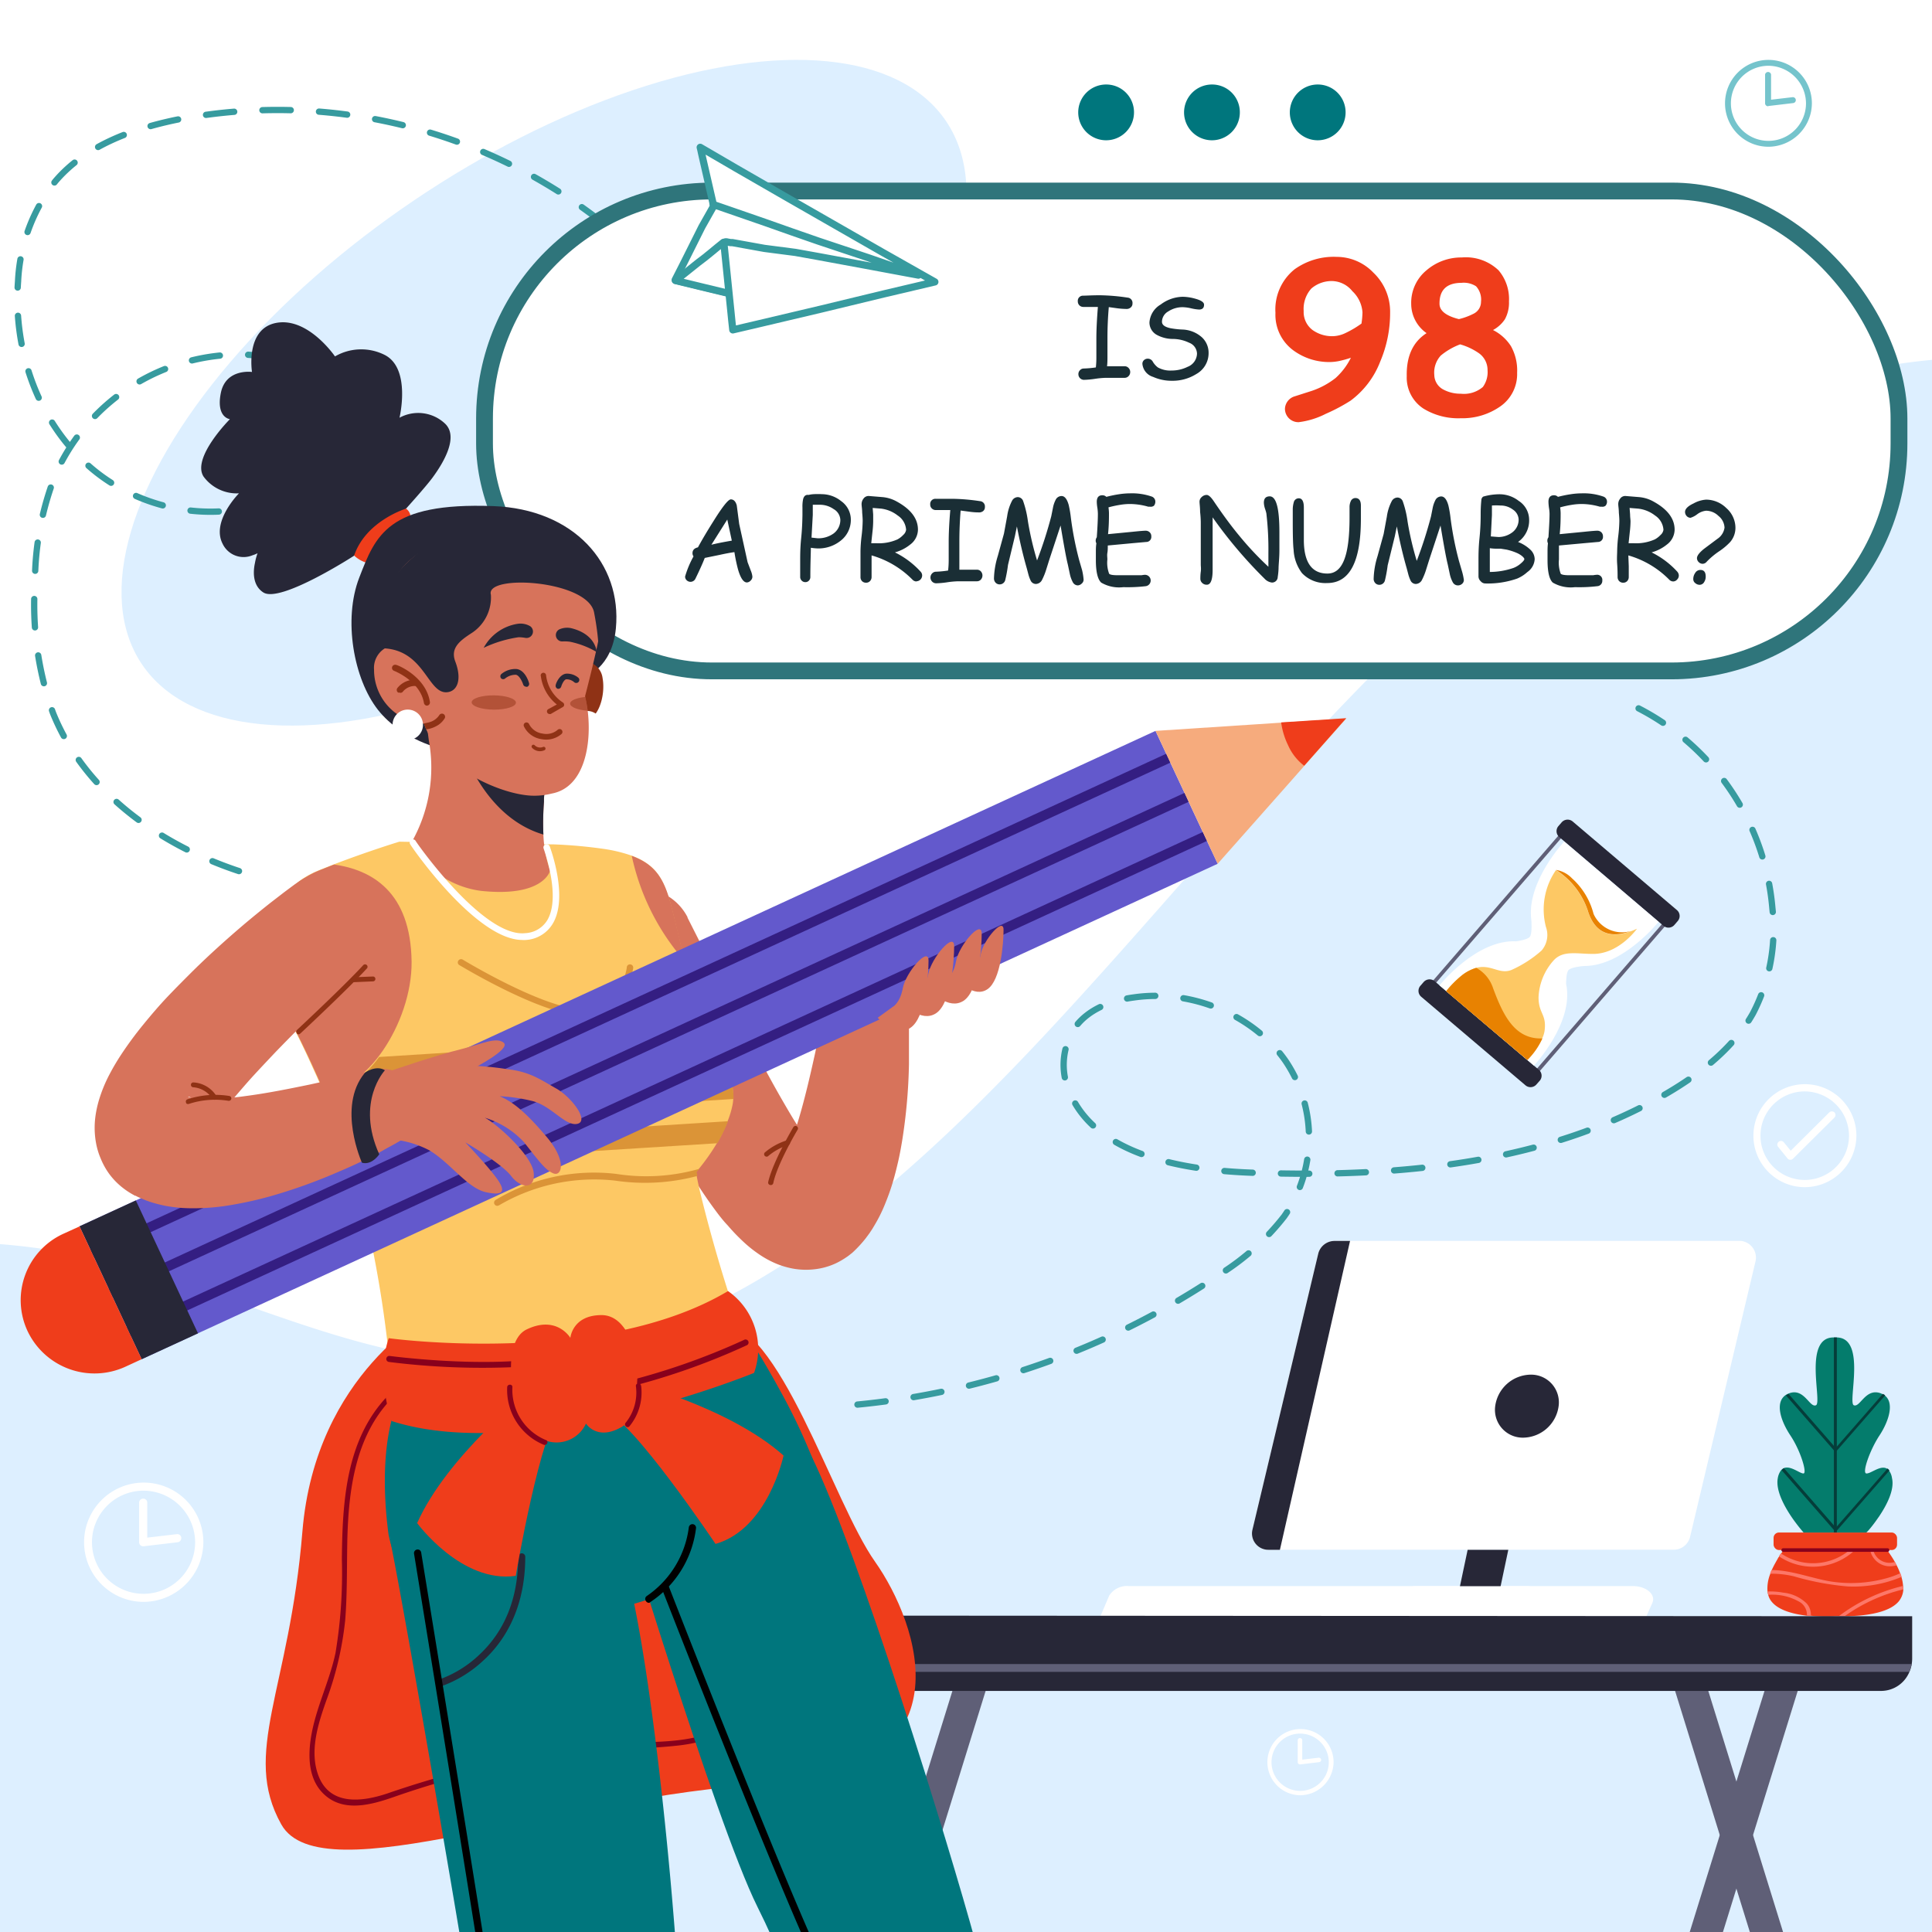 <svg id="Слой_1" data-name="Слой 1" xmlns="http://www.w3.org/2000/svg" xmlns:xlink="http://www.w3.org/1999/xlink" width="230" height="230" viewBox="0 0 230 230"><rect x="0" y="0" width="230" height="230" fill="#808080" stroke="none"/><defs><style>.cls-1,.cls-12{fill:none;}.cls-2{clip-path:url(#clip-path);}.cls-3{fill:#272737;}.cls-4{fill:#5f5f77;}.cls-5{fill:#d7735b;}.cls-6{fill:#6359cc;}.cls-7{fill:#341e82;}.cls-13,.cls-15,.cls-8{fill:#fff;}.cls-9{fill:#00767d;}.cls-10{clip-path:url(#clip-path-2);}.cls-11{fill:#ddefff;}.cls-12,.cls-15{stroke:#379b9f;stroke-linecap:round;stroke-linejoin:round;}.cls-12{stroke-width:0.75px;stroke-dasharray:3.37 3.37 3.37 3.37 3.37 3.37;}.cls-13{stroke:#2f757b;stroke-miterlimit:10;stroke-width:2px;}.cls-14{fill:#1a2e35;}.cls-15{stroke-width:0.86px;}.cls-16{fill:#fdc864;}.cls-17{fill:#e88201;}.cls-18{fill:#ef3d1b;}.cls-19{fill:#fd7768;}.cls-20{fill:#88001c;}.cls-21{fill:#047c6c;}.cls-22{fill:#053d3a;}.cls-23{fill:#8f3215;}.cls-24{fill:#db9437;}.cls-25{fill:#f6ab7d;}.cls-26{opacity:0.5;}.cls-27{fill:#75c4cc;}.cls-28{opacity:0.16;}</style><clipPath id="clip-path"><rect class="cls-1" x="-1096" y="-482.18" width="1326" height="385.01"/></clipPath><clipPath id="clip-path-2"><rect class="cls-1" width="230" height="230"/></clipPath></defs><g class="cls-2"><path class="cls-3" d="M-72.6,21.1H-.21a5.81,5.81,0,0,0,5.8-5.81,5.8,5.8,0,0,0-5.8-5.8H-72.6a5.81,5.81,0,0,0-5.81,5.8A5.81,5.81,0,0,0-72.6,21.1Z"/><path class="cls-4" d="M33.61,122.66a5.91,5.91,0,0,0,1.84-.3A5.81,5.81,0,0,0,39.12,115L-51.25-156.29A5.8,5.8,0,0,0-58.59-160a5.8,5.8,0,0,0-3.67,7.34l90.37,271.3A5.8,5.8,0,0,0,33.61,122.66Z"/><polygon class="cls-5" points="76.64 172.25 77.73 197.65 103.56 198.13 101.7 174.26 76.64 172.25"/><path class="cls-6" d="M109.41,226.79c0,.2,0,.39,0,.58,0,.89-.06,1.69-.1,2.38-.09,1.51-.2,2.44-.2,2.44H59a27.49,27.49,0,0,1-.06-4.82c.33-5.12,2-13.21,9-18.56,9.48-7.33,5.82-5.8,7.76-9.14.22-.37,1.93-6,2.11-6.44,1.63-3.47,3.13-5.11,12.11-5.11,11.92,0,13,5.78,14.24,8.83a57.62,57.62,0,0,1,2,7.07c.3,1.27.6,2.62.9,4,.73,3.46,1.42,7.07,1.88,9.94A51.62,51.62,0,0,1,109.41,226.79Z"/><path class="cls-7" d="M109.41,226.79c0,.2,0,.39,0,.58,0,.89-.06,1.69-.1,2.38a14.06,14.06,0,0,1-5.21-6.75c-3.1-8.45,1.67-18.6,1.87-19l.1,0c.3,1.27.6,2.62.9,4-1.13,3.45-2.43,9.25-.63,14.16A11.68,11.68,0,0,0,109.41,226.79Z"/><path class="cls-7" d="M109.4,227.37c-.07,2.86-.3,4.82-.3,4.82H59a27.49,27.49,0,0,1-.06-4.82Z"/><path class="cls-8" d="M91.5,203.75a1.12,1.12,0,0,1-.36-.05,24.94,24.94,0,0,0-11.63-.24,1.43,1.43,0,1,1-.76-2.75,27.3,27.3,0,0,1,13.1.23,1.42,1.42,0,0,1,1,1.74A1.44,1.44,0,0,1,91.5,203.75Z"/><path class="cls-8" d="M92.32,198a1.47,1.47,0,0,1-.36,0,24.57,24.57,0,0,0-11.62-.24,1.43,1.43,0,0,1-.77-2.76,27.49,27.49,0,0,1,13.11.23,1.43,1.43,0,0,1-.36,2.81Z"/><path class="cls-8" d="M89.35,208.28a1.49,1.49,0,0,1-.36-.05A25.1,25.1,0,0,0,77.37,208a1.43,1.43,0,1,1-.76-2.75,27.3,27.3,0,0,1,13.1.23,1.43,1.43,0,0,1-.36,2.81Z"/><path class="cls-8" d="M86.83,213.43a1.12,1.12,0,0,1-.36-.05,24.86,24.86,0,0,0-11.62-.23,1.43,1.43,0,1,1-.76-2.76,27.45,27.45,0,0,1,13.1.23,1.43,1.43,0,0,1-.36,2.81Z"/><path class="cls-9" d="M103.58-19.66c-2.45,25.14.77,34.83.77,34.83s5.62,24.49,4.09,67.46-3.7,94.18-3.7,94.18l-29.67,2.1S49.72,41.85,48.09,10.84c-.1-1.71-.17-3.63-.23-5.67,0-.93-.07-1.86-.09-2.82-.7-29.29,1-85.11,5.23-115.72a126.93,126.93,0,0,1,3.26-17.13,11.87,11.87,0,0,1,2.07-3.94C70.08-149.1,116.6-136,116.6-136s-.35,2.61-.92,7.07C112.75-106.81,105.6-40.49,103.58-19.66Z"/><path class="cls-4" d="M66.12,4.1A1.36,1.36,0,0,1,65,5.64a58.78,58.78,0,0,1-17.1-.47c0-.93-.07-1.86-.09-2.82a56.54,56.54,0,0,0,16.82.57A1.37,1.37,0,0,1,66.12,4.1Z"/><path class="cls-4" d="M105.12,167.53c0,.61-.05,1.19-.07,1.74l-2.85,0-1.6,0L73.24,169c-.1-.57-.2-1.15-.32-1.75l27.51.23,1.92,0Z"/><path class="cls-9" d="M25.43-30.77c-9.76,23.19-10,35.14-10,35.14s4.06,24.94-5.94,66.75c-7.5,31.4-14.15,75.45-17,95.45-.1.61-.19,1.18-.26,1.75-.79,5.58-1.24,8.9-1.24,8.9L-40.3,178s.06-3.63.17-9.93c0-.55,0-1.14,0-1.75.63-37.37,2.9-153,7.54-178.58.13-.66.26-1.4.42-2.22s.35-1.75.55-2.75C-26.14-44-7-123.72,3.75-149.95c8.27-20,52.51,4.87,52.51,4.87S35.17-53.95,25.43-30.77Z"/><path d="M102.35,167.51c0,.72,0,1.13,0,1.19a1,1,0,0,1-.16.55l-1.6,0a.9.9,0,0,1-.15-.51c0-.05,0-.48,0-1.23-.11-10.13-.82-79.59-.45-101.6.33-20.3-4.72-59.89-4.77-60.28a.74.74,0,0,1,0-.21c3.41-37.9,13-135,13-136a1,1,0,0,1,1-.86,1,1,0,0,1,.86,1c-.1,1-9.61,97.9-13,135.87.3,2.29,5.1,40.53,4.77,60.45C101.52,87.94,102.24,157.53,102.35,167.51Z"/><path d="M-13.74,167.8a1,1,0,0,0,.94-.82c.15-1,14.63-98.45,18.6-120.62C9.64,25,9.13-6.19,9.08-9c9-21.42,36.14-107.33,36.42-108.19a1,1,0,0,0-.63-1.21,1,1,0,0,0-1.2.63c-.28.87-27.54,87.2-36.44,108.21a1,1,0,0,0-.08.39c0,.33.73,33.14-3.23,55.22S-14.55,165.72-14.69,166.7a1,1,0,0,0,.8,1.09Z"/></g><g class="cls-10"><rect class="cls-8" width="230" height="230"/><path class="cls-11" d="M0,230.07l230,.06V42.84C157,49.73,126.31,156,61.89,161.93c-16.14,1.48-32-7.37-48-11.48A79.72,79.72,0,0,0,0,148.11Z"/><ellipse class="cls-11" cx="64.76" cy="46.75" rx="57.76" ry="27.64" transform="translate(-15.07 44.28) rotate(-34.05)"/><path class="cls-12" d="M77,31.16a62.56,62.56,0,0,0-56-16.9c-5.37,1.12-10.86,3.13-14.41,7.32A20.81,20.81,0,0,0,2.15,33.49c-.62,8.23,2.41,16.86,8.69,22.22S26.66,62.64,34,58.78c3.38-1.79,6.39-5.18,6-9-.53-4.74-6-7.35-10.73-7.56a24.08,24.08,0,0,0-22.55,14,35.17,35.17,0,0,0-2.56,13.2A38.06,38.06,0,0,0,6.3,84.86c4,10,13.9,16.58,24.24,19.48"/><path class="cls-9" d="M135,13.35a3.32,3.32,0,1,1-3.31-3.29A3.3,3.3,0,0,1,135,13.35Z"/><path class="cls-9" d="M147.6,13.35a3.32,3.32,0,1,1-3.31-3.29A3.3,3.3,0,0,1,147.6,13.35Z"/><path class="cls-9" d="M160.19,13.35a3.32,3.32,0,1,1-3.32-3.29A3.31,3.31,0,0,1,160.19,13.35Z"/><rect class="cls-13" x="57.68" y="22.74" width="168.39" height="57.13" rx="27.08"/><path class="cls-14" d="M134.09,36.78A9.64,9.64,0,0,1,133,36.7L132,36.56c-.11,1.27-.16,2.49-.16,3.65,0,.3,0,.68,0,1.13s0,.83,0,1.13,0,.79-.05,1.13l2.08,0a.63.63,0,0,1,.47.19.7.7,0,0,1,0,1,.63.63,0,0,1-.47.19l-1.11,0-1.11,0a10.42,10.42,0,0,0-1.3.12,10.51,10.51,0,0,1-1.32.12.67.67,0,0,1-.65-.67.65.65,0,0,1,.19-.48.61.61,0,0,1,.46-.2,12,12,0,0,0,1.43-.13,11.05,11.05,0,0,0,.06-1.22c0-.3,0-.67,0-1.1s0-.8,0-1.1q0-1.51.18-3.78l-.86,0-.86,0a.65.65,0,0,1-.48-.19.66.66,0,0,1-.19-.48.61.61,0,0,1,.62-.67c.36,0,1-.05,2-.05a23.81,23.81,0,0,1,3.3.28.63.63,0,0,1,.59.7.59.59,0,0,1-.23.49A.72.72,0,0,1,134.09,36.78Z"/><path class="cls-14" d="M136,43.32a.58.58,0,0,1,.19-.45.67.67,0,0,1,.48-.17.68.68,0,0,1,.57.36,2.34,2.34,0,0,0,.6.68,3,3,0,0,0,1.63.37,4.25,4.25,0,0,0,1.91-.44,1.73,1.73,0,0,0,1.12-1.57,1.43,1.43,0,0,0-.94-1.3,4.52,4.52,0,0,0-2-.45,4,4,0,0,1-1.78-.45,1.68,1.68,0,0,1-.94-1.52,2.68,2.68,0,0,1,1.34-2.13,4.48,4.48,0,0,1,2.64-.92,5.81,5.81,0,0,1,1.44.22q1.08.29,1.08.72c0,.39-.2.58-.6.58a5.52,5.52,0,0,1-.92-.14,5,5,0,0,0-1-.14,3.09,3.09,0,0,0-1.75.51,1.43,1.43,0,0,0-.74,1.22c0,.37.32.62,1,.77a10.25,10.25,0,0,0,1.4.16,3.66,3.66,0,0,1,2.37.94,2.51,2.51,0,0,1,.78,1.86,2.83,2.83,0,0,1-1.45,2.49,5.31,5.31,0,0,1-2.93.81,5.38,5.38,0,0,1-2.22-.46A1.79,1.79,0,0,1,136,43.32Z"/><path class="cls-14" d="M88.92,69.34c-.41,0-.76-.52-1.06-1.55a19.72,19.72,0,0,1-.43-2.06q-.68.09-1.77.33l-1.76.36c-.22.57-.59,1.41-1.13,2.51a.65.65,0,0,1-1,.17.59.59,0,0,1-.21-.47,11.47,11.47,0,0,1,1-2.39.67.67,0,0,1-.12-.39c0-.36.22-.59.65-.69.5-.93,1.14-2,1.91-3.22q1.56-2.49,2-2.49c.34,0,.58.24.71.72L88,62.38l1,4.55.38,1a2.55,2.55,0,0,1,.19.71.63.63,0,0,1-.2.47A.67.67,0,0,1,88.92,69.34Zm-2.34-7.49-1.89,3c.53-.14,1.34-.3,2.43-.49Z"/><path class="cls-14" d="M97.33,65.29a6.46,6.46,0,0,1-.8-.08c0,.66-.06,1.82-.06,3.47a.6.6,0,0,1-.17.44.55.55,0,0,1-.43.18.57.57,0,0,1-.43-.18.6.6,0,0,1-.18-.44V66.75c0-.64,0-1.55.12-2.71s.14-2.17.15-2.72v-.9a4.2,4.2,0,0,1,.08-1c.1-.38.32-.55.65-.5a3.21,3.21,0,0,1,.6-.09,8.73,8.73,0,0,1,1,0,3.7,3.7,0,0,1,2.27.82,2.71,2.71,0,0,1,1.16,2.18A3.13,3.13,0,0,1,100,64.43,4.22,4.22,0,0,1,97.33,65.29Zm.33-5.2h-.51l-.39,0v1.21L96.61,64l.72.08a3.1,3.1,0,0,0,1.88-.55,2,2,0,0,0,.83-1.65,1.55,1.55,0,0,0-.79-1.27A2.85,2.85,0,0,0,97.66,60.09Z"/><path class="cls-14" d="M109.1,69.22a.66.66,0,0,1-.47-.21,11.12,11.12,0,0,0-4.87-2.89l0,1.29,0,1.29a.69.69,0,0,1-.19.48.63.63,0,0,1-.47.19.65.65,0,0,1-.48-.19.68.68,0,0,1-.18-.48c0-.35,0-.86,0-1.55s0-1.2,0-1.54a17.32,17.32,0,0,1,.13-1.8,17,17,0,0,0,.13-1.79q0-.33-.06-1c0-.43-.07-.76-.07-1a1.06,1.06,0,0,1,.22-.65.74.74,0,0,1,.69-.32l1.59.13a4.25,4.25,0,0,1,1.53.44c1.79.94,2.68,2.08,2.68,3.44a2.25,2.25,0,0,1-.91,1.76,5,5,0,0,1-1.83.94,10.27,10.27,0,0,1,3.07,2.31.66.66,0,0,1,.17.44.7.7,0,0,1-.67.69Zm-4.21-8.67-1-.08.06.79c0,.33,0,.59,0,.8a11.66,11.66,0,0,1-.09,1.3l-.14,1.31h.59a5.51,5.51,0,0,0,2.52-.45,2.65,2.65,0,0,0,.69-.53,1,1,0,0,0,.35-.62,2.2,2.2,0,0,0-1-1.7A4,4,0,0,0,104.89,60.55Z"/><path class="cls-14" d="M116.49,61a7.57,7.57,0,0,1-1.06-.08l-1.07-.14c-.1,1.27-.15,2.49-.15,3.65,0,.3,0,.68,0,1.13s0,.83,0,1.13,0,.79,0,1.13l2.08,0a.64.64,0,0,1,.47.19.73.73,0,0,1,0,1,.64.64,0,0,1-.47.19l-1.11,0-1.11,0a10.54,10.54,0,0,0-1.31.12,10.54,10.54,0,0,1-1.31.12.67.67,0,0,1-.47-.19.7.7,0,0,1,0-1,.63.63,0,0,1,.47-.19,12.25,12.25,0,0,0,1.42-.14,10.87,10.87,0,0,0,.07-1.22c0-.3,0-.67,0-1.1s0-.8,0-1.1c0-1,.06-2.27.19-3.78l-.86,0h-.86a.65.65,0,0,1-.48-.19.62.62,0,0,1-.19-.48.61.61,0,0,1,.62-.67c.36,0,1,0,2,0a23.81,23.81,0,0,1,3.3.28.63.63,0,0,1,.59.7.59.59,0,0,1-.22.49A.77.77,0,0,1,116.49,61Z"/><path class="cls-14" d="M128.31,69.69a.69.69,0,0,1-.59-.37,3.65,3.65,0,0,1-.36-1l-.24-1.13c-.18-.7-.46-2.24-.86-4.63l-1.32,4-.39,1.24a7.49,7.49,0,0,1-.49,1.22.85.85,0,0,1-.75.5.69.69,0,0,1-.62-.42,4.33,4.33,0,0,1-.26-.71l-.19-.72q-.67-2.33-1.18-5l-.24,1.17L120,67.25a16.2,16.2,0,0,1-.33,1.81.68.68,0,0,1-.66.51.65.65,0,0,1-.51-.23.73.73,0,0,1-.17-.49,9.81,9.81,0,0,1,.46-2.68l.73-2.65.38-2.06a5.64,5.64,0,0,1,.61-1.9.8.8,0,0,1,.66-.38.69.69,0,0,1,.64.49,12,12,0,0,1,.56,2.38,36.75,36.75,0,0,0,1.09,4.67,50.5,50.5,0,0,0,1.69-5.26l.2-1a3.48,3.48,0,0,1,.31-.93.79.79,0,0,1,.71-.48c.38,0,.66.36.86,1.08a13.29,13.29,0,0,1,.26,1.55,38.77,38.77,0,0,0,1,5.06l.33,1.13A7.07,7.07,0,0,1,129,69a.6.6,0,0,1-.22.47A.73.73,0,0,1,128.31,69.69Z"/><path class="cls-14" d="M136.89,60.32l-.2,0a8,8,0,0,0-2.16-.32,7.23,7.23,0,0,0-1.18.1,12.55,12.55,0,0,0-1.39.3,5.21,5.21,0,0,1,.06.68c0,.61,0,1.45-.11,2.51l2.9-.28c.85-.09,1.37-.13,1.57-.13a.68.68,0,0,1,.48.18.63.63,0,0,1,.2.5.6.6,0,0,1-.61.66l-1.57.14-3,.28c0,.31,0,.6-.05.88s0,.54,0,.78a3.74,3.74,0,0,0,.21,1.7c.1.12.45.18,1,.18.27,0,.68,0,1.23,0l1.24,0,.39,0a2.63,2.63,0,0,1,.38-.05.68.68,0,0,1,.14,1.35,18.23,18.23,0,0,1-2.69.12,4.22,4.22,0,0,1-2.63-.54c-.42-.38-.64-1.28-.64-2.68,0-.28,0-.59,0-.92s0-.69.06-1.08a.69.69,0,0,1-.08-.32.71.71,0,0,1,.13-.4c.09-1.26.13-2.19.13-2.8a6.06,6.06,0,0,0-.06-.71,4.72,4.72,0,0,1-.07-.71q0-.78.66-.78a.66.66,0,0,1,.48.19,13.7,13.7,0,0,1,1.49-.31,9.16,9.16,0,0,1,1.33-.11,7.22,7.22,0,0,1,2.57.38.64.64,0,0,1,.44.63.75.75,0,0,1-.17.47A.64.64,0,0,1,136.89,60.32Z"/><path class="cls-14" d="M152.21,67.69a8.25,8.25,0,0,1-.1,1,.67.67,0,0,1-.71.66,1.45,1.45,0,0,1-.87-.47,53.86,53.86,0,0,1-6.17-7.29l0,1.49,0,1.5c0,.36,0,.9,0,1.63s0,1.27,0,1.64c0,1.17-.23,1.76-.69,1.76a.75.75,0,0,1-.57-.23.67.67,0,0,1-.2-.48c0-.19,0-.46.05-.84s0-.65,0-.83,0-.68,0-1.21,0-.95,0-1.22,0-.73,0-1.31,0-1,0-1.31a11.79,11.79,0,0,0-.08-1.23c0-.54-.07-1-.07-1.23a.73.73,0,0,1,.26-.55.85.85,0,0,1,.59-.25c.23,0,.52.26.86.77q1.65,2.44,3,4.06A37,37,0,0,0,151,67.47c0-.19,0-.46,0-.83l0-.83a36.55,36.55,0,0,0-.23-4.58q0-.16-.18-.69a2.57,2.57,0,0,1-.13-.69c0-.51.23-.76.7-.76.77,0,1.15,1.41,1.15,4.25,0,.49,0,1.21,0,2.17S152.21,67.2,152.21,67.69Z"/><path class="cls-14" d="M158,69.41A3.84,3.84,0,0,1,155,68.23a5,5,0,0,1-1-2.79c-.07-.56-.1-1.66-.1-3.33,0-.61,0-1.1,0-1.48a3.12,3.12,0,0,1,.12-.83.61.61,0,0,1,.59-.48c.41,0,.61.37.61,1.11v3.85c0,2.65.94,4,2.8,4s2.64-2.23,2.64-6.69V60.4a1.65,1.65,0,0,1,.14-.72.6.6,0,0,1,.55-.39q.66,0,.66.9c0,.18,0,.45,0,.81v.81C162,66.87,160.68,69.41,158,69.41Z"/><path class="cls-14" d="M173.54,69.69a.69.69,0,0,1-.59-.37,3.65,3.65,0,0,1-.36-1l-.24-1.13c-.18-.7-.46-2.24-.86-4.63l-1.32,4-.39,1.24a7.49,7.49,0,0,1-.49,1.22.85.85,0,0,1-.75.5.69.69,0,0,1-.62-.42,4.33,4.33,0,0,1-.26-.71l-.19-.72q-.67-2.33-1.18-5l-.24,1.17-.85,3.46a16.2,16.2,0,0,1-.33,1.81.68.68,0,0,1-.66.51.65.65,0,0,1-.51-.23.73.73,0,0,1-.17-.49,9.81,9.81,0,0,1,.46-2.68l.73-2.65.38-2.06a5.64,5.64,0,0,1,.61-1.9.8.8,0,0,1,.66-.38.69.69,0,0,1,.64.49,12,12,0,0,1,.56,2.38,36.75,36.75,0,0,0,1.09,4.67,50.5,50.5,0,0,0,1.69-5.26l.2-1a3.48,3.48,0,0,1,.31-.93.79.79,0,0,1,.71-.48c.38,0,.66.36.86,1.08a13.29,13.29,0,0,1,.26,1.55,38.77,38.77,0,0,0,1,5.06l.33,1.13a7.07,7.07,0,0,1,.25,1.12.6.6,0,0,1-.22.47A.73.73,0,0,1,173.54,69.69Z"/><path class="cls-14" d="M180.61,68.88a10.57,10.57,0,0,1-3.81.58.71.71,0,0,1-.53-.27.79.79,0,0,1-.26-.55v-1.9c0-.63,0-1.52.12-2.68s.14-2.15.14-2.71c0-.4,0-1,.08-1.8a.54.54,0,0,1,.22-.43,7.08,7.08,0,0,1,2-.28,3.73,3.73,0,0,1,2.23.79,2.68,2.68,0,0,1,1.24,2.24,3.12,3.12,0,0,1-1.32,2.65,4.49,4.49,0,0,1,1.48.93,1.58,1.58,0,0,1,.5,1.12,2,2,0,0,1-.87,1.53A4.23,4.23,0,0,1,180.61,68.88Zm-1.26-3.45-.7-.11h-.53a5.17,5.17,0,0,1-.76-.06c0,.55,0,1,0,1.48v1.35a8.8,8.8,0,0,0,2.82-.48,2.91,2.91,0,0,0,.89-.55c.27-.23.4-.4.4-.51s-.28-.44-.84-.7A6.86,6.86,0,0,0,179.35,65.43Zm-.74-5.25a7.35,7.35,0,0,0-1,0l0,1.14-.13,2.54c.63.05,1,.08,1,.07a2.76,2.76,0,0,0,1.63-.61,1.9,1.9,0,0,0,.68-1.5,1.49,1.49,0,0,0-.69-1.16A2.41,2.41,0,0,0,178.61,60.18Z"/><path class="cls-14" d="M190.66,60.32l-.21,0A7.89,7.89,0,0,0,188.3,60a7.44,7.44,0,0,0-1.19.1,12.4,12.4,0,0,0-1.38.3,5.21,5.21,0,0,1,.06.68c0,.61,0,1.45-.11,2.51l2.89-.28c.86-.09,1.38-.13,1.57-.13a.69.69,0,0,1,.49.18.67.67,0,0,1,.2.5.6.6,0,0,1-.61.66l-1.57.14-3.06.28c0,.31,0,.6,0,.88s0,.54,0,.78a3.74,3.74,0,0,0,.21,1.7c.11.12.46.18,1,.18.28,0,.69,0,1.24,0l1.24,0,.39,0a2.63,2.63,0,0,1,.38-.05.61.61,0,0,1,.7.69.63.63,0,0,1-.56.66,18.33,18.33,0,0,1-2.69.12,4.25,4.25,0,0,1-2.64-.54c-.42-.38-.63-1.28-.63-2.68,0-.28,0-.59,0-.92s0-.69.05-1.08a.68.68,0,0,1-.07-.32.64.64,0,0,1,.13-.4c.08-1.26.13-2.19.13-2.8a4.72,4.72,0,0,0-.07-.71,6.06,6.06,0,0,1-.06-.71q0-.78.66-.78a.64.64,0,0,1,.47.19,13.86,13.86,0,0,1,1.5-.31,9,9,0,0,1,1.33-.11,7.16,7.16,0,0,1,2.56.38.64.64,0,0,1,.45.63.71.71,0,0,1-.18.47A.6.6,0,0,1,190.66,60.32Z"/><path class="cls-14" d="M199.19,69.22a.66.66,0,0,1-.47-.21,11.12,11.12,0,0,0-4.87-2.89l.05,1.29,0,1.29a.69.69,0,0,1-.19.48.63.63,0,0,1-.47.19.65.65,0,0,1-.48-.19.69.69,0,0,1-.19-.48c0-.35,0-.86-.05-1.55s0-1.2,0-1.54a17.32,17.32,0,0,1,.13-1.8,17,17,0,0,0,.13-1.79q0-.33-.06-1c0-.43-.07-.76-.07-1a1,1,0,0,1,.22-.65.73.73,0,0,1,.69-.32l1.59.13a4.25,4.25,0,0,1,1.53.44c1.79.94,2.68,2.08,2.68,3.44a2.25,2.25,0,0,1-.91,1.76,5,5,0,0,1-1.83.94,10.27,10.27,0,0,1,3.07,2.31.72.72,0,0,1,.17.44.66.66,0,0,1-.2.48A.62.62,0,0,1,199.19,69.22ZM195,60.55l-1-.08.06.79c0,.33.05.59.05.8a11.66,11.66,0,0,1-.09,1.3l-.14,1.31h.59a5.51,5.51,0,0,0,2.52-.45,2.65,2.65,0,0,0,.69-.53,1,1,0,0,0,.35-.62,2.2,2.2,0,0,0-1-1.7A4,4,0,0,0,195,60.55Z"/><path class="cls-14" d="M202.71,67.12a.67.67,0,0,1-.48-.2.66.66,0,0,1-.21-.47c0-.3.29-.67.85-1.12l1.58-1.18a1.91,1.91,0,0,0,.85-1.33,1.88,1.88,0,0,0-.72-1.4,2.14,2.14,0,0,0-1.47-.62,2.1,2.1,0,0,0-1.06.42,2.55,2.55,0,0,1-.79.42.62.62,0,0,1-.47-.21.72.72,0,0,1-.19-.49c0-.34.33-.69,1-1a3.58,3.58,0,0,1,1.5-.46,3.45,3.45,0,0,1,2.41,1,3.14,3.14,0,0,1,1.09,2.34,2.58,2.58,0,0,1-.62,1.7,7.55,7.55,0,0,1-1.38,1.15,9.17,9.17,0,0,0-1.41,1.19A.67.67,0,0,1,202.71,67.12Zm-.37,2.5a.79.79,0,0,1-.52-.2.58.58,0,0,1-.24-.47,1.26,1.26,0,0,1,.22-.73.72.72,0,0,1,.63-.37q.63,0,.63.78a1.16,1.16,0,0,1-.17.64A.63.63,0,0,1,202.34,69.62Z"/><path class="cls-15" d="M85,24.45h0L83.56,27l-2,4-.4.79-.78,1.53v.05l6.28,1.5"/><path class="cls-15" d="M85.93,29.09l.2-.24c-.92.72-2,1.68-3,2.4L80.44,33.4l3,.73,3.15.76"/><path class="cls-15" d="M105,30l-11.69-6.7L87.58,20,84.7,18.32l-1.34-.78v0l.09.37.06.29.13.58,1.24,5.4a.25.25,0,0,0,.11.25l.05,0h0l0,0,.06,0,.06,0,1.13.39h0l2.63.91,2.25.78,3,1.06,3.25,1.13,3,1,3,1,5.91,2.05-1.13-.21-5.36-1-5.42-1-2.72-.49L91,29.57l-3.82-.69-.22,0-.43-.08h0a.08.08,0,0,0-.07,0,.17.17,0,0,0-.12,0,.27.27,0,0,0-.15.1.23.23,0,0,0,0,.18l.82,8,.11,1.1.12,1.09v0l3.16-.74,7.41-1.75L105.17,35l6.12-1.44L105,30"/><polygon class="cls-4" points="170.81 117.17 170.48 116.88 185.85 99.1 186.19 99.39 170.81 117.17"/><polygon class="cls-4" points="183.17 127.67 182.83 127.38 198.21 109.6 198.54 109.89 183.17 127.67"/><path class="cls-3" d="M181.6,129.2l-12.41-10.54a.92.92,0,0,1-.1-1.3l.39-.45a.94.94,0,0,1,1.31-.1l12.41,10.55a.92.92,0,0,1,.1,1.3l-.39.44A.93.93,0,0,1,181.6,129.2Z"/><path class="cls-3" d="M198,110.19,185.63,99.65a.92.92,0,0,1-.1-1.31l.38-.44a.94.94,0,0,1,1.32-.1l12.4,10.54a.92.92,0,0,1,.1,1.31l-.38.44A.93.93,0,0,1,198,110.19Z"/><path class="cls-8" d="M182.61,126.86l-11.24-9.55s4.35-5.48,9.13-5.25h0c.05,0,1.31-.17,1.62-.53s.19-2,.18-2h0c-.61-4.53,3.91-9.34,3.91-9.34l11.24,9.55s-4.16,5.24-8.81,5.26c-.36,0-1.65.17-1.92.49s-.28,1.42-.28,1.63C187.44,121.73,182.61,126.86,182.61,126.86Z"/><path class="cls-16" d="M181.83,126.19,172.16,118a12.43,12.43,0,0,1,1.89-1.9,5.09,5.09,0,0,1,1.69-.88c1.78-.47,2.76.84,4.22.24a13.93,13.93,0,0,0,3.56-2.3,2.84,2.84,0,0,0,.52-2.81,8.23,8.23,0,0,1,1.19-6.76,9.19,9.19,0,0,1,3.8,4.86c1.2,3.84,4.29,2.84,5.85,2.11,0,0-2.16,3.07-5.32,3-1.84,0-3.49-.45-4.6.77a7,7,0,0,0-1.8,4.39c0,2,1,2,.71,4.05a3.2,3.2,0,0,1-.25.79A8.68,8.68,0,0,1,181.83,126.19Z"/><path class="cls-17" d="M181.83,126.19,172.16,118a12.43,12.43,0,0,1,1.89-1.9,5.09,5.09,0,0,1,1.69-.88,4.25,4.25,0,0,1,2,2.4c1.19,3.21,2.57,6.14,5.88,6A8.68,8.68,0,0,1,181.83,126.19Z"/><path class="cls-17" d="M194.23,110.81c-1.66.63-4.15,1-5.2-2.39a9.19,9.19,0,0,0-3.8-4.86,3.36,3.36,0,0,1,1.91,1,8.54,8.54,0,0,1,2.57,4.24A3.71,3.71,0,0,0,194.23,110.81Z"/><path class="cls-8" d="M131,192.41H196l.71-1.59c.44-1-.72-2-2.32-2H134.37a2.49,2.49,0,0,0-2.32,1.13Z"/><path class="cls-8" d="M209,150.12,201.19,183a2,2,0,0,1-1.91,1.49H151a1.94,1.94,0,0,1-1.9-2.39l7.84-32.89a2,2,0,0,1,1.91-1.49h48.31A2,2,0,0,1,209,150.12Z"/><path class="cls-3" d="M185.55,167.4a4.32,4.32,0,0,1-4.2,3.75A3.31,3.31,0,0,1,178,167.4a4.32,4.32,0,0,1,4.2-3.75A3.3,3.3,0,0,1,185.55,167.4Z"/><path class="cls-3" d="M160.72,147.73l-8.35,36.77H151a1.94,1.94,0,0,1-1.9-2.39l7.84-32.89a2,2,0,0,1,1.91-1.49Z"/><polygon class="cls-3" points="174.72 184.5 173.07 192.31 177.91 192.31 179.56 184.5 174.72 184.5"/><path class="cls-8" d="M166,191l1-1.38a1.92,1.92,0,0,1,1.54-.79H181.8a1.9,1.9,0,0,1,1.68,1l.66,1.27a.89.89,0,0,1-.79,1.3H166.74A.9.9,0,0,1,166,191Z"/><rect class="cls-18" x="211.14" y="182.44" width="14.7" height="2.09" rx="0.64"/><path class="cls-18" d="M226.59,189.21a2.47,2.47,0,0,1-.55,1.43c-1.28,1.53-4.65,1.76-6.42,1.77h-1.13a20.08,20.08,0,0,1-2.91-.06l-.47,0c-1.59-.19-3.32-.63-4.16-1.63a2,2,0,0,1-.44-.83,2.59,2.59,0,0,1-.09-.4,4.66,4.66,0,0,1,.3-2.06c.06-.15.11-.3.17-.44s.19-.42.29-.61.33-.61.48-.86c0-.06.07-.12.11-.17l.23-.35.28-.39h12.43a13.81,13.81,0,0,1,.92,1.42l.18.35,0,0a8.07,8.07,0,0,1,.41.94l.15.44a5.12,5.12,0,0,1,.19,1.07C226.59,188.93,226.59,189.07,226.59,189.21Z"/><path class="cls-19" d="M226.39,187.72a14.75,14.75,0,0,1-6.45,1.14,32.51,32.51,0,0,1-6.41-1.21,11.52,11.52,0,0,0-2.81-.3c.06-.15.11-.3.17-.44,2.35,0,4.83,1,7.06,1.36a15.72,15.72,0,0,0,6.65-.39,10.1,10.1,0,0,0,1.64-.6Z"/><path class="cls-19" d="M220.83,184.53a7.27,7.27,0,0,1-9.06.74l.23-.35a6.84,6.84,0,0,0,8.2-.39Z"/><path class="cls-19" d="M226.59,189.21a20.11,20.11,0,0,0-7,3.2h-.7a20.7,20.7,0,0,1,7.66-3.61C226.59,188.93,226.59,189.07,226.59,189.21Z"/><path class="cls-19" d="M215.58,192.32l-.47,0a1.78,1.78,0,0,0-.8-1.57,6.47,6.47,0,0,0-3.8-.89,2.59,2.59,0,0,1-.09-.4,9,9,0,0,1,1.87.14,4.64,4.64,0,0,1,2.81,1.31A2,2,0,0,1,215.58,192.32Z"/><path class="cls-19" d="M225.83,186.34a3.2,3.2,0,0,1-1,.12,2.38,2.38,0,0,1-2.19-1.93H223a2,2,0,0,0,2.5,1.44l.09,0,.18.35Z"/><path class="cls-20" d="M224.71,184.74H212.28a.21.21,0,0,1-.21-.21.21.21,0,0,1,.21-.21h12.43a.21.21,0,0,1,.21.21A.21.21,0,0,1,224.71,184.74Z"/><path class="cls-21" d="M223.68,180.56c-.18.25-.34.49-.5.7-.51.69-.92,1.14-1,1.18h-7.47s-.44-.49-.95-1.18c-.16-.21-.33-.45-.5-.7-.91-1.35-1.88-3.18-1.62-4.58a2.16,2.16,0,0,1,.37-.92,1,1,0,0,1,.27-.24c.8-.46,2,.63,2.43.59s-.33-2.66-1.56-4.51-1.88-4.05-.48-4.88l.15-.08.17-.07c1.81-.67,2.44,1.76,3.2,1.42s-1.55-8.06,2.08-8.07h.35c3.63,0,1.32,7.75,2.07,8.07s1.39-2.09,3.21-1.42l.16.07.16.08c1.4.83.66,3.15-.48,4.88s-2.09,4.46-1.56,4.51,1.63-1,2.43-.59a1,1,0,0,1,.27.24,2,2,0,0,1,.36.92C225.56,177.38,224.59,179.21,223.68,180.56Z"/><path class="cls-22" d="M218.67,159.22v23.22h-.35V159.22h.35Z"/><path class="cls-22" d="M218.63,172.52l-.13.12-.14.11,0-.05-5.75-6.58.15-.1.16-.08,5.44,6.23.18.2Z"/><path class="cls-22" d="M218.63,182l-.13.11-.14.12,0-.05-6.26-7.16a1,1,0,0,1,.27-.24l6,6.87.18.2Z"/><path class="cls-22" d="M224.42,166.12l-5.75,6.58,0,.05-.13-.11-.14-.12.14-.15.17-.2,5.44-6.23.16.08Z"/><path class="cls-22" d="M224.93,175.06l-6.26,7.16,0,.05-.13-.12-.14-.11.14-.15.17-.21,6-6.86A1,1,0,0,1,224.93,175.06Z"/><path class="cls-4" d="M132.87,294.09a1.88,1.88,0,0,1-1.78-1.38l-29.22-94.2a2.07,2.07,0,0,1,1.19-2.55,1.85,1.85,0,0,1,2.37,1.28l29.22,94.2a2.06,2.06,0,0,1-1.19,2.55A1.78,1.78,0,0,1,132.87,294.09Z"/><path class="cls-4" d="M87.21,294.09a1.8,1.8,0,0,1-.6-.1,2,2,0,0,1-1.18-2.55l29.21-94.2A1.85,1.85,0,0,1,117,196a2,2,0,0,1,1.19,2.55L89,292.71A1.89,1.89,0,0,1,87.21,294.09Z"/><path class="cls-4" d="M229.54,294.09a1.89,1.89,0,0,1-1.78-1.38l-29.21-94.2a2.05,2.05,0,0,1,1.18-2.55,1.86,1.86,0,0,1,2.38,1.28l29.21,94.2a2,2,0,0,1-1.19,2.55A1.7,1.7,0,0,1,229.54,294.09Z"/><path class="cls-4" d="M183.88,294.09a1.78,1.78,0,0,1-.59-.1,2.05,2.05,0,0,1-1.19-2.55l29.22-94.2a1.85,1.85,0,0,1,2.37-1.28,2.07,2.07,0,0,1,1.19,2.55l-29.22,94.2A1.88,1.88,0,0,1,183.88,294.09Z"/><path class="cls-3" d="M227.64,192.41v5a4.52,4.52,0,0,1-.06.74,4,4,0,0,1-.29.93A3.65,3.65,0,0,1,224,201.3H94.36A3.66,3.66,0,0,1,91,199a4,4,0,0,1-.28-.93,3.64,3.64,0,0,1-.07-.74v-5Z"/><path class="cls-4" d="M227.58,198.1a4,4,0,0,1-.29.93H91a4,4,0,0,1-.28-.93Z"/><path class="cls-5" d="M98.67,117.62c0,.13-.07.31-.1.47l-.11.5-.21,1-.41,2c-.28,1.34-.56,2.68-.85,4-.58,2.63-1.19,5.24-1.91,7.65q-.27.92-.57,1.77c-.19.57-.39,1.12-.6,1.63s-.42,1-.64,1.42a7.23,7.23,0,0,1-.6,1l-.06.08,0,.06,0,0,0,0,0,0s0,0,0-.07l.09-.08.12-.1.27-.2a4.72,4.72,0,0,1,.67-.39,5.36,5.36,0,0,1,1.66-.48,4.61,4.61,0,0,1,1.42,0,3.57,3.57,0,0,1,.82.22,3.46,3.46,0,0,1,.49.22,1,1,0,0,0-.15-.16,11.94,11.94,0,0,1-.8-.92c-.64-.79-1.32-1.79-2-2.83s-1.34-2.17-2-3.31c-1.32-2.28-2.6-4.68-3.87-7.1s-2.51-4.89-3.75-7.36l-1.87-3.71-1.86-3.68,0-.06a6.33,6.33,0,0,0-8.46-2.77,6.23,6.23,0,0,0-3.13,7.59c.13.38.24.71.37,1.06l.37,1c.24.68.5,1.36.76,2,.52,1.35,1.06,2.69,1.62,4q1.68,4,3.6,8c.64,1.32,1.3,2.64,2,3.95s1.42,2.61,2.18,3.93,1.57,2.61,2.45,3.93c.44.66.9,1.32,1.4,2s1,1.35,1.62,2a23.36,23.36,0,0,0,2.11,2.17,15,15,0,0,0,1.51,1.19,11.43,11.43,0,0,0,2.34,1.27,10,10,0,0,0,1.84.52,8.73,8.73,0,0,0,2.48.08,8.13,8.13,0,0,0,2.69-.76,9.33,9.33,0,0,0,1.13-.66,5.2,5.2,0,0,0,.49-.36l.23-.18.11-.1,0,0,0,0a14.46,14.46,0,0,0,1.49-1.62l.29-.39.14-.19.13-.19.25-.38.22-.37a17.59,17.59,0,0,0,1.36-2.77,26,26,0,0,0,.89-2.55c.24-.83.44-1.64.62-2.43s.32-1.59.45-2.36a65.26,65.26,0,0,0,.81-9.1c0-1.49,0-3,0-4.45,0-.74-.07-1.48-.12-2.23,0-.37-.06-.74-.09-1.11l0-.56-.06-.59a4.62,4.62,0,0,0-9-.65Z"/><path class="cls-23" d="M91.78,141.08a.3.3,0,0,0,.28-.24c.47-2.28,2.87-6.32,2.9-6.36a.3.3,0,0,0-.1-.4.31.31,0,0,0-.41.1c-.1.17-2.47,4.17-3,6.55a.29.29,0,0,0,.23.34Z"/><path class="cls-23" d="M91.27,137.7a.27.27,0,0,0,.19-.08h0a7,7,0,0,1,2.39-1.31.28.28,0,0,0,.18-.37.29.29,0,0,0-.37-.18,7.47,7.47,0,0,0-2.61,1.44.29.29,0,0,0,0,.41A.35.35,0,0,0,91.27,137.7Z"/><path class="cls-18" d="M51.46,156.27S37.55,163.41,36,182.33s-7.27,26.33-2.52,34.85,33.41-3.58,57.9-4.77,17.9-19.26,12.8-26.48-11.31-28.66-18.87-28.79S51.46,156.27,51.46,156.27Z"/><path class="cls-20" d="M46.5,166.63c-4.2,4.45-5,10.77-5.15,16.61-.07,3.23,0,6.47-.26,9.69a38.92,38.92,0,0,1-2.22,9.45c-1,2.83-2.09,6.17-.92,9.11,1.41,3.53,5.26,3,8.21,2a121,121,0,0,1,19.84-5,114.7,114.7,0,0,1,11.85-1.11c3.69-.16,7.79-.55,10.23-3.67.24-.31.71.1.46.41-1.89,2.43-4.91,3.37-7.88,3.69-3.81.41-7.66.41-11.48.87a108.71,108.71,0,0,0-22.36,5.27c-2.45.85-5.56,1.74-7.84,0s-2.35-4.71-1.95-7.17c.56-3.45,2.2-6.62,2.91-10a57.72,57.72,0,0,0,.76-11.14c.06-6.72.45-14.15,5.33-19.33.28-.29.74.11.47.41Z"/><path class="cls-9" d="M77.26,190.38c-.6.2-1.2.38-1.81.56-7.76,2.28-16,3.52-21.85,2.52-2.9-.5-4.94-3.85-6.35-7.64a15.18,15.18,0,0,1-1-3.17c-1.39-10.71,1-15.44,1-15.44l42.28-7.39s1.58,2.49,3.36,5.76a71.08,71.08,0,0,1,3.68,7.67h0a20.29,20.29,0,0,1,1.21,4.13C98.35,181.19,88.54,186.8,77.26,190.38Z"/><path class="cls-9" d="M55.36,234.13c1.81,11.13.64,15.54.64,15.54s-1.84,11.07.06,30.17,4.31,41.86,4.31,41.86l13.39.1s7.54-61.79,7.4-75.66c0-.77,0-1.62-.06-2.53,0-.41,0-.83,0-1.26-.51-13.07-2.85-37.89-5.6-51.41a56.77,56.77,0,0,0-1.95-7.54,5.32,5.32,0,0,0-1-1.7c-5.69-6.2-26.23,1-26.23,1s.23,1.15.61,3.12C48.79,195.55,53.87,224.9,55.36,234.13Z"/><path class="cls-3" d="M52.44,200.76a.42.42,0,0,1-.15-.82A13.49,13.49,0,0,0,57,197.05c3.12-2.88,4.69-6.82,4.69-11.71a.42.42,0,0,1,.42-.42.41.41,0,0,1,.42.41c0,6.42-2.7,10.27-5,12.36a14.42,14.42,0,0,1-5,3.06Z"/><path class="cls-9" d="M90.17,227c5,10,5.5,15.37,5.5,15.37s-1.12,11.23,4.55,29.57c4.25,13.78,8.48,33.22,10.32,42.05.06.27.11.52.16.78l.81,3.92,14.07-.55s-.13-1.61-.35-4.42c0-.24,0-.5-.06-.77-1.33-16.64-5.61-68.12-8.41-79.36-.08-.29-.15-.61-.25-1l-.33-1.21c-3.21-11.78-14-46.74-19.62-58.12-4.28-8.68-23.46,3.66-23.46,3.66S85.14,216.9,90.17,227Z"/><path d="M61.18,317.49c0,.32,0,.5,0,.53a.42.42,0,0,0,.09.24l.71-.05a.39.39,0,0,0,.06-.24s0-.21,0-.55c-.23-4.51-1.87-35.48-2.65-45.28-.72-9,.43-26.82.44-27a.27.27,0,0,0,0-.09c-2.6-16.8-9.62-59.79-9.69-60.23a.42.42,0,0,0-.49-.35.43.43,0,0,0-.36.49c.07.44,7.07,43.35,9.68,60.17-.07,1-1.15,18.2-.44,27.07C59.31,282,61,313,61.18,317.49Z"/><path d="M77.29,190.81a.42.42,0,0,1-.39-.2A.42.42,0,0,1,77,190a11.68,11.68,0,0,0,5-8.16.44.44,0,0,1,.48-.39.43.43,0,0,1,.38.47,12.31,12.31,0,0,1-5.45,8.81A.36.36,0,0,1,77.29,190.81Z"/><path d="M113.36,314.32a.44.44,0,0,1-.45-.34c-.09-.43-9.34-43.45-11.75-53.21-2.32-9.41-3-23.32-3-24.59-4.66-9.29-19.26-46.79-19.41-47.17a.44.44,0,0,1,.25-.56.44.44,0,0,1,.56.25c.14.38,14.82,38.07,19.41,47.18a.34.34,0,0,1,0,.17c0,.15.61,14.79,3,24.51s11.66,52.81,11.76,53.24a.43.43,0,0,1-.34.51Z"/><path class="cls-16" d="M89.71,162.52c-9.85,3.29-23.65,5.31-42.88,5.57a137,137,0,0,0-3.28-23.17,61.43,61.43,0,0,0-1.7-6.08c-.26-.8-.54-1.63-.84-2.47s-.62-1.69-.95-2.55-.64-1.64-1-2.47c-.21-.53-.43-1.07-.66-1.6-.13-.32-.27-.63-.4-.94l-.08-.17c-.1-.24-.2-.48-.31-.71l-.72-1.58c-.57-1.25-1.16-2.47-1.77-3.67-3.79-7.42-4.86-16,2.91-19.1l1.67-.66c3.68-1.41,6.76-2.38,7.61-2.65l.24-.07,16.75.32,1.6,0a57.71,57.71,0,0,1,5.84.52,17.91,17.91,0,0,1,3.45.82c4.06,1.49,4.27,4.34,5.63,9.72a2.29,2.29,0,0,1,.07.28l0,.09c.23.91.51,1.81.81,2.7s.69,2,1.07,2.93c.79,2,1.63,3.92,2.37,5.69.36.85.7,1.68,1,2.47a23.45,23.45,0,0,1,.83,2.55,9,9,0,0,1,.32,2.51,4.27,4.27,0,0,1-.1.81,10.84,10.84,0,0,1-.56,1.84,18.73,18.73,0,0,1-1.27,2.62,25.41,25.41,0,0,1-2.17,3.09c-.2.25-.32.38-.32.38v.05c0,.13,0,.27.07.42.11.57.25,1.25.43,2A180.17,180.17,0,0,0,89.71,162.52Z"/><path class="cls-24" d="M86.18,125.77l-43.71,2.76a11.58,11.58,0,0,0,2.66-2.7l40.06-2.53C85.55,124.15,85.89,125,86.18,125.77Z"/><path class="cls-24" d="M87.33,130.83l-47.27,3c-.31-.82-.64-1.64-1-2.47l47.93-3A9,9,0,0,1,87.33,130.83Z"/><path class="cls-24" d="M86.67,133.48a18.73,18.73,0,0,1-1.27,2.62l-43.55,2.74c-.26-.8-.54-1.63-.84-2.47Z"/><path class="cls-18" d="M86.67,153.7a8.43,8.43,0,0,1,3.1,9.74s-26.75,11-43.15,5.73c0,0-1.92-5.31-.34-9.86C46.28,159.31,71.45,162.77,86.67,153.7Z"/><path class="cls-20" d="M61.47,162.74a88.87,88.87,0,0,1-15.14-.6.36.36,0,1,1,.1-.71c.1,0,10.63,1.43,18.59.22a.35.35,0,0,1,.41.3.36.36,0,0,1-.3.41C64,162.54,62.72,162.66,61.47,162.74Z"/><path class="cls-20" d="M73.56,165.43a.36.36,0,0,1-.38-.28.38.38,0,0,1,.28-.43,81.21,81.21,0,0,0,15.1-5.2.36.36,0,1,1,.32.64,81.26,81.26,0,0,1-15.26,5.27Z"/><path class="cls-18" d="M74.63,164.4s12.06,3,18.65,8.88c0,0-1.83,8.74-8.1,10.52,0,0-10-14.91-13.1-15.73Z"/><path class="cls-18" d="M63,165.61s-9.75,7.67-13.34,15.71c0,0,5.28,7.22,11.74,6.28,0,0,3-17.67,5.44-19.68Z"/><path class="cls-18" d="M75.88,163.76a10.11,10.11,0,0,0-.75-4.14c-.61-1.49-1.7-3.06-3.52-3.06-3.48,0-3.71,2.71-3.71,2.71s-1.61-2.74-5.21-1-1.48,12.2,2.2,13.2a3.85,3.85,0,0,0,4.87-2s1.31,2.11,4.24.41C75.44,169.08,75.84,165.8,75.88,163.76Z"/><path class="cls-20" d="M76.32,164.94a6.32,6.32,0,0,1-1.38,4.85c-.25.31-.71-.1-.46-.41A5.7,5.7,0,0,0,75.7,165c0-.4.57-.43.62,0Z"/><path class="cls-20" d="M61,165.11a6.47,6.47,0,0,0,4,6.33c.37.15.09.7-.28.55a7.05,7.05,0,0,1-4.34-6.84c0-.39.64-.43.62,0Z"/><path class="cls-5" d="M75.21,101.89a27.78,27.78,0,0,0,6.53,12.79c-.29-.89-.57-1.79-.8-2.7l0-.09-.07-.28C79.48,106.23,79.27,103.38,75.21,101.89Z"/><path class="cls-5" d="M49,114.5c.06,7.3-5.64,15.76-10.56,15.25L38,128.64l-.32-.71c-.79-1.78-1.63-3.55-2.5-5.25-3.78-7.42-4.85-16,2.92-19.1l1.67-.66C44.2,103.55,48.9,106.1,49,114.5Z"/><path class="cls-24" d="M58.88,143.38a.38.38,0,0,0,.35.17.55.55,0,0,0,.18-.06,22.43,22.43,0,0,1,13.83-2.94A24.21,24.21,0,0,0,83,140c0-.15,0-.29-.07-.42v-.06s.12-.13.31-.37a23,23,0,0,1-9.88.6A22.75,22.75,0,0,0,59,142.85.38.38,0,0,0,58.88,143.38Z"/><path class="cls-24" d="M69.76,120.88c4.87-.31,5.61-5.59,5.62-5.64a.38.38,0,0,0-.33-.43.37.37,0,0,0-.43.33c0,.2-.68,4.71-4.91,5-4.44.28-14.52-5.84-14.62-5.9a.39.39,0,0,0-.53.13.37.37,0,0,0,.12.52C55.11,115.13,65.08,121.17,69.76,120.88Z"/><polygon class="cls-6" points="137.56 87.01 9.47 145.99 16.87 161.81 144.96 102.83 137.56 87.01"/><polygon class="cls-7" points="143.19 99.05 15.1 158.03 15.59 159.09 143.69 100.11 143.19 99.05"/><polygon class="cls-7" points="141.02 94.39 12.92 153.38 13.41 154.43 141.51 95.45 141.02 94.39"/><polygon class="cls-7" points="138.84 89.73 10.74 148.72 11.24 149.77 139.33 90.79 138.84 89.73"/><polygon class="cls-3" points="16.17 142.91 9.47 145.99 16.87 161.81 23.57 158.73 16.17 142.91"/><path class="cls-18" d="M16.87,161.81l-1.91.88a8.82,8.82,0,0,1-11.68-4.23h0a8.69,8.69,0,0,1,4.28-11.59L9.47,146Z"/><polygon class="cls-25" points="137.56 87.01 144.96 102.83 153.49 93.2 155.26 91.19 160.27 85.53 152.52 86.03 149.51 86.23 137.56 87.01"/><path class="cls-18" d="M152.52,86a8.79,8.79,0,0,0,.81,2.69,6.24,6.24,0,0,0,1.93,2.47l5-5.66Z"/><path class="cls-5" d="M104.49,121.16s2.08,2.38,3.89,1.2,2.16-6.24,2.16-8-2.72,1.43-3.06,3.27-1.25,2.27-1.25,2.27Z"/><path class="cls-5" d="M110.82,117.94s2.08,2.38,3.89,1.2,2.16-6.24,2.16-8-2.72,1.43-3.05,3.27-1.25,2.27-1.25,2.27Z"/><path class="cls-5" d="M114.12,116.76s1.84,2.09,3.44,1,1.91-5.51,1.91-7.08-2.41,1.26-2.71,2.89-1.1,2-1.1,2Z"/><path class="cls-5" d="M107.54,119.44s2.08,2.37,3.89,1.19,2.16-6.23,2.16-8-2.72,1.44-3.06,3.27-1.25,2.28-1.25,2.28Z"/><path class="cls-5" d="M44.31,127.48l-.44.09-.46.1-.93.21-1.87.41-3.72.82c-2.47.51-4.92,1-7.27,1.32-.58.08-1.16.16-1.73.22s-1.13.1-1.67.14-1,.05-1.54.05a12.91,12.91,0,0,1-1.32-.06,4.13,4.13,0,0,1-.86-.17c-.07,0-.13-.05-.1-.05h.06l.07,0,0,0,.11.06a3.94,3.94,0,0,1,.63.43,4.66,4.66,0,0,1,.71.75,4.85,4.85,0,0,1,.55,1,5,5,0,0,1,.27.9,3.44,3.44,0,0,1,.07.65c0,.16,0,.3,0,.38s0,.24,0,.22.15-.31.33-.63.42-.7.7-1.1c.56-.81,1.24-1.69,2-2.57s1.53-1.79,2.35-2.68,1.67-1.79,2.53-2.7c1.73-1.79,3.52-3.58,5.34-5.37l2.73-2.68,2.69-2.66.08-.08a6.2,6.2,0,0,0,0-8.83A6.32,6.32,0,0,0,35.5,105l-.45.31-.42.31-.83.62-1.62,1.25c-1.07.85-2.13,1.71-3.17,2.59-2.08,1.77-4.12,3.61-6.1,5.56-1,1-2,2-2.95,3s-1.91,2.12-2.85,3.27a43.42,43.42,0,0,0-2.76,3.75c-.45.69-.89,1.43-1.33,2.27a17.23,17.23,0,0,0-1.23,3,12.73,12.73,0,0,0-.45,2.13,10.12,10.12,0,0,0,.09,3,8.52,8.52,0,0,0,.55,1.84,8.67,8.67,0,0,0,1,1.82,8.4,8.4,0,0,0,1.37,1.47,9.27,9.27,0,0,0,1.44,1l.18.1.08.05.07,0,.25.13c.17.08.36.17.52.23l.5.21.48.17a17.38,17.38,0,0,0,1.81.47,17.58,17.58,0,0,0,3.08.29,26.34,26.34,0,0,0,5.06-.44,43.84,43.84,0,0,0,4.41-1,64.1,64.1,0,0,0,8-2.87c1.29-.54,2.55-1.13,3.8-1.74.62-.31,1.23-.63,1.85-1l.92-.5.46-.26.48-.28a4.55,4.55,0,0,0,1.66-6.25,4.61,4.61,0,0,0-4.75-2.19Z"/><path class="cls-5" d="M46.46,127.5s5.11-1.78,8.51-2.62c2.34-.58,4.13-1.49,5-.74s-3.53,3-3.92,3.23S46.46,127.5,46.46,127.5Z"/><path class="cls-5" d="M43.08,130.38a4.84,4.84,0,0,0,4.13,5.32,11.94,11.94,0,0,1,3.88,1.23c2.51,1.48,4.55,4.52,6.77,5s2.36-.19,1.2-1.75S55.4,136,55.4,136s4.29,2.48,5.45,4,2.93,1.64,2.68-.43-4.39-5.79-5.82-6.51A10.49,10.49,0,0,1,62.4,136c1.64,2.06,2.48,3.29,3.48,3.69s1.62-1.46-.75-4.28-4-4.23-5.66-4.91a20.49,20.49,0,0,1,3.81.55c2.34.53,4,3.06,5.45,2.74s-.66-3.16-2.52-4.21-3.13-2-5.85-2.3a34.48,34.48,0,0,0-7-.4c-1.67.19-7.72.06-9.49,1.71A3,3,0,0,0,43.08,130.38Z"/><path class="cls-3" d="M45.82,127.42s-3.5,3.73-.67,10c0,0-.87,1.33-2.06,1,0,0-3-6.64.32-10.67C43.41,127.67,44.82,126.74,45.82,127.42Z"/><path class="cls-23" d="M35.34,123.05a.29.29,0,0,0,.4,0c.06-.05,5.63-5.25,7.93-7.75a.29.29,0,0,0,0-.41.3.3,0,0,0-.42,0c-2.28,2.49-7.84,7.67-7.89,7.72a.28.28,0,0,0,0,.41Z"/><path class="cls-23" d="M41.84,116.83a.31.31,0,0,0,.23.1l2.33-.1a.29.29,0,1,0,0-.58l-2.33.09a.31.31,0,0,0-.29.31A.3.3,0,0,0,41.84,116.83Z"/><path class="cls-23" d="M22.17,131.35a.32.32,0,0,0,.34.06,10,10,0,0,1,4.69-.36.31.31,0,0,0,.34-.25.3.3,0,0,0-.25-.33,10.6,10.6,0,0,0-5,.41.28.28,0,0,0-.14.38A.41.41,0,0,0,22.17,131.35Z"/><path class="cls-23" d="M22.81,129.35a.31.31,0,0,0,.22.09,2.94,2.94,0,0,1,2.25,1.36.3.3,0,0,0,.41.07.29.29,0,0,0,.06-.41,3.45,3.45,0,0,0-2.74-1.6.28.28,0,0,0-.28.3A.26.26,0,0,0,22.81,129.35Z"/><path class="cls-3" d="M51.47,56.89c-.85,1.14-3.13,3.66-3.13,3.66L45,63.34l-2.82,2.8s-8.8,5.7-10.83,4.39c-1.26-.81-1.24-2.4-1-3.5a6.89,6.89,0,0,1,.31-1.17,3.23,3.23,0,0,1-.59.24,2.76,2.76,0,0,1-3.57-1.37c-1.38-2.66,1.95-6,1.95-6a4.91,4.91,0,0,1-4.22-2c-1.43-2.25,3.14-6.83,3.14-6.83s-1.67-.18-1.08-3.12S30,44.28,30,44.28s-.83-5.19,2.94-5.85,6.94,4,6.94,4a6.22,6.22,0,0,1,5.91-.18c3.18,1.61,1.77,7.48,1.77,7.48a4.65,4.65,0,0,1,5.45.73C54.57,52,52.91,54.94,51.47,56.89Z"/><path class="cls-18" d="M48.34,60.55S43.56,62,42.16,66.14a3.67,3.67,0,0,0,2.35,1s.61-2.78,4.27-4.61C48.78,62.55,49.26,61.22,48.34,60.55Z"/><path class="cls-3" d="M69.63,80.57s3.24-1,3.69-5.77c.73-7.7-5-14.2-14.61-14.55-12.57-.47-14,3.51-15.94,8.51S42.11,80.84,45,84.51s7.8,4.7,7.8,4.7Z"/><path class="cls-23" d="M69.79,78.76a2.26,2.26,0,0,1,1.95,2c.37,2-.51,5.3-2.54,5S69.79,78.76,69.79,78.76Z"/><path class="cls-8" d="M68.09,86.32A1.81,1.81,0,1,0,70,84.64,1.82,1.82,0,0,0,68.09,86.32Z"/><path class="cls-5" d="M48.94,100.37a11.12,11.12,0,0,0,8.36,5.69c7.46.78,8.19-2.42,8.19-2.42a14,14,0,0,1-.7-3c-.05-.4-.08-.82-.1-1.24a33.06,33.06,0,0,1,.07-3.92c0-.35,0-.71.08-1.08v0c-5.18-1-9.47-3.13-12.48-6.78l-.79-.43L51,86.84l-.08.3.13,1A18,18,0,0,1,48.94,100.37Z"/><path class="cls-8" d="M62.15,111.9a2.33,2.33,0,0,0,.46,0A4,4,0,0,0,65.78,110c1.93-3.13-.25-9-.34-9.25a.4.4,0,0,0-.5-.22.38.38,0,0,0-.22.49c0,.06,2.14,5.77.4,8.58a3.24,3.24,0,0,1-2.59,1.49c-5,.56-13-10.83-13.06-11a.38.38,0,0,0-.53-.1.38.38,0,0,0-.1.53C49.17,101.08,56.7,111.86,62.15,111.9Z"/><path class="cls-3" d="M56.06,91.35c1.18,2.39,3.85,6.6,8.63,8a33.06,33.06,0,0,1,.07-3.92c0-.35,0-.71.08-1.08l-.31,0C61.74,94.71,58.65,93.39,56.06,91.35Z"/><path class="cls-5" d="M44.53,79.73a6.41,6.41,0,0,0,5.84,6.41h.1c.05.16.12.32.18.48l.09.21v0c2.15,4.76,8.83,7.7,12.48,7.89a8.45,8.45,0,0,0,2.47-.25c3.9-.73,4.77-5.9,4.27-9.89-.08-.58-.18-1.13-.3-1.64l0-.1s1.45-5.52,1.82-7.93c.72-4.68-1.87-9.52-12.22-10.72s-13,5.11-13.84,8.48c-.13.56-.11,3.93.44,4.49A2.72,2.72,0,0,0,44.53,79.73Z"/><path class="cls-3" d="M62.63,81.75a.38.38,0,0,1-.35-.27c-.11-.34-.46-1.08-.86-1.15a2,2,0,0,0-1.26.42.36.36,0,0,1-.51,0,.37.37,0,0,1,.05-.52,2.58,2.58,0,0,1,1.84-.58c1,.17,1.4,1.51,1.44,1.67a.36.36,0,0,1-.25.45Z"/><path class="cls-3" d="M66.51,82l-.1,0a.36.36,0,0,1-.25-.45c0-.13.4-1.22,1.21-1.35a2.07,2.07,0,0,1,1.49.49.36.36,0,0,1,0,.51.37.37,0,0,1-.52,0,1.39,1.39,0,0,0-.91-.33c-.26,0-.53.57-.61.84A.38.38,0,0,1,66.51,82Z"/><path class="cls-3" d="M58.44,70.81a5.05,5.05,0,0,1-2.24,4.52h0c-1.46.94-2.61,1.81-2,3.42.81,2.12.27,3.56-1,3.66-2.26.17-2.65-4.88-7.36-5.22,0,0-1.69-.4-1.44-3.34s5.52-11.19,13.25-10.53,14.52,4.59,14.65,10-1,4.32-1,4.32A32,32,0,0,0,70.74,73C70.16,69.06,57.7,68.29,58.44,70.81Z"/><path class="cls-8" d="M46.74,86.15a1.81,1.81,0,1,0,1.92-1.67A1.8,1.8,0,0,0,46.74,86.15Z"/><g class="cls-26"><path class="cls-23" d="M67.87,83.76c0,.41.89.76,2.1.85-.08-.58-.18-1.13-.3-1.64C68.62,83.08,67.87,83.39,67.87,83.76Z"/></g><path class="cls-23" d="M64.12,89.42a1.28,1.28,0,0,1-.77-.39.21.21,0,0,1,0-.31.21.21,0,0,1,.3,0,.91.91,0,0,0,1,.2.21.21,0,0,1,.28.13.21.21,0,0,1-.13.27A1.33,1.33,0,0,1,64.12,89.42Z"/><path class="cls-23" d="M64.5,88h0a2.75,2.75,0,0,1-2.13-1.53.33.33,0,0,1,.18-.44.34.34,0,0,1,.44.18,2.09,2.09,0,0,0,1.61,1.12h0a2.06,2.06,0,0,0,1.78-.44.34.34,0,0,1,.48,0,.34.34,0,0,1,0,.48A2.8,2.8,0,0,1,64.5,88Z"/><path class="cls-23" d="M65.39,85a.33.33,0,0,0,.17,0L67,84.17a.29.29,0,0,0,.16-.26.32.32,0,0,0-.15-.28,4.49,4.49,0,0,1-2-3.23.32.32,0,1,0-.62.12,5.18,5.18,0,0,0,1.9,3.35l-1,.54a.31.31,0,0,0,.13.59Z"/><path class="cls-3" d="M62.55,75.94a.77.77,0,0,0,.57-1.39,2.28,2.28,0,0,0-1.54-.28,5.59,5.59,0,0,0-4,2.85,14.63,14.63,0,0,1,4.17-1.26A4.81,4.81,0,0,1,62.55,75.94Z"/><path class="cls-3" d="M67,76.36a.76.76,0,0,1-.38-1.45,2.29,2.29,0,0,1,1.56-.08c2.8.77,2.85,2.79,2.85,2.79a10.32,10.32,0,0,0-3.17-1.22A4.44,4.44,0,0,0,67,76.36Z"/><g class="cls-26"><path class="cls-23" d="M61.42,83.65c0,.47-1.19.84-2.64.83s-2.63-.4-2.63-.87,1.19-.84,2.64-.83S61.42,83.18,61.42,83.65Z"/></g><path class="cls-23" d="M50.37,86.14h.1c.05.16.12.32.18.48l.09.21v0a3.47,3.47,0,0,0,1.43-.52,2.58,2.58,0,0,0,.76-.78.37.37,0,0,0-.63-.4,2.06,2.06,0,0,1-.92.76,3,3,0,0,1-.67.18A1.56,1.56,0,0,1,50.37,86.14Z"/><path class="cls-23" d="M50.77,84a.39.39,0,0,1-.3-.3c-.43-2.62-3.53-3.83-3.56-3.84a.37.37,0,0,1-.22-.48.38.38,0,0,1,.49-.22c.14,0,3.54,1.37,4,4.41a.38.38,0,0,1-.31.43A.33.33,0,0,1,50.77,84Z"/><path class="cls-23" d="M47.54,82.45a.34.34,0,0,1-.14,0,.38.38,0,0,1-.11-.52,2.63,2.63,0,0,1,2.31-1,.37.37,0,1,1-.05.74,1.85,1.85,0,0,0-1.63.72A.36.36,0,0,1,47.54,82.45Z"/><path class="cls-12" d="M195.07,84.33A29.6,29.6,0,0,1,211,108.14a21.76,21.76,0,0,1-2.32,12.51c-2.25,4-6.11,7.09-10.24,9.51-14.42,8.47-32.3,10.06-49.34,9.45-8.43-.3-18.45-2.12-21.68-9.38a7.93,7.93,0,0,1,.74-8.15c1.58-2,4.23-3,6.84-3.34,6.91-1,14.3,2.12,18.07,7.61a16.32,16.32,0,0,1-.19,18.46,29.41,29.41,0,0,1-7.5,6.79,93.06,93.06,0,0,1-43.81,15.66"/><path class="cls-8" d="M17.05,190.7a7.1,7.1,0,1,1,7.16-7.1A7.15,7.15,0,0,1,17.05,190.7Zm0-13.24a6.14,6.14,0,1,0,6.18,6.14A6.17,6.17,0,0,0,17.05,177.46Z"/><path class="cls-8" d="M17.05,184.08a.48.48,0,0,1-.49-.48v-4.71a.48.48,0,0,1,.49-.48.47.47,0,0,1,.48.48v4.16l3.51-.41a.47.47,0,0,1,.54.42.5.5,0,0,1-.42.54l-4.06.48Z"/><path class="cls-8" d="M154.76,213.72a3.94,3.94,0,1,1,4-3.94A4,4,0,0,1,154.76,213.72Zm0-7.34a3.41,3.41,0,1,0,3.43,3.4A3.42,3.42,0,0,0,154.76,206.38Z"/><path class="cls-8" d="M154.76,210.05a.26.26,0,0,1-.18-.07.25.25,0,0,1-.09-.2v-2.6a.27.27,0,1,1,.54,0v2.3l1.95-.23a.28.28,0,0,1,.3.24.27.27,0,0,1-.24.29l-2.25.27Z"/><path class="cls-27" d="M210.49,17.47a5.17,5.17,0,1,1,5.21-5.17A5.2,5.2,0,0,1,210.49,17.47Zm0-9.64A4.47,4.47,0,1,0,215,12.3,4.5,4.5,0,0,0,210.49,7.83Z"/><path class="cls-27" d="M210.49,12.65a.36.36,0,0,1-.24-.09.34.34,0,0,1-.12-.26V8.87a.36.36,0,0,1,.71,0v3l2.55-.3a.35.35,0,1,1,.09.7l-2.95.35Z"/><path class="cls-8" d="M214.81,141.33A6.13,6.13,0,1,1,221,135.2,6.16,6.16,0,0,1,214.81,141.33Zm0-11.4a5.27,5.27,0,1,0,5.31,5.27A5.3,5.3,0,0,0,214.81,129.93Z"/><path class="cls-8" d="M213.12,138.07h0a.42.42,0,0,1-.32-.16l-1.12-1.38a.43.43,0,0,1,.68-.54l.82,1,4.59-4.56a.46.46,0,0,1,.62,0,.45.45,0,0,1,0,.61l-4.94,4.9A.43.43,0,0,1,213.12,138.07Z"/></g><path class="cls-18" d="M160.82,42.59a12.55,12.55,0,0,1-1.36.38,5.92,5.92,0,0,1-1.1.13,7.19,7.19,0,0,1-4.28-1.31,5.25,5.25,0,0,1-2.24-4.55,6.12,6.12,0,0,1,2.29-5.19,8,8,0,0,1,5-1.47,6.05,6.05,0,0,1,4.36,1.87,6.4,6.4,0,0,1,2,4.74,14.75,14.75,0,0,1-1.18,5.86,10.45,10.45,0,0,1-3.53,4.65,21.32,21.32,0,0,1-2.94,1.56,9.68,9.68,0,0,1-3.24,1,1.6,1.6,0,0,1-1.63-1.6,1.62,1.62,0,0,1,1.17-1.48l2-.64A9.52,9.52,0,0,0,159,45,8.09,8.09,0,0,0,160.82,42.59Zm-2-9.12a3.71,3.71,0,0,0-2.71.88,3.63,3.63,0,0,0-.91,2.68,2.67,2.67,0,0,0,1.06,2.26,4,4,0,0,0,2.48.73,3.67,3.67,0,0,0,1.45-.38,12,12,0,0,0,1.89-1.12,10.19,10.19,0,0,0,.12-1.33A3.81,3.81,0,0,0,161,34.67,3.19,3.19,0,0,0,158.79,33.47Z"/><path class="cls-18" d="M173.91,49.79a7.93,7.93,0,0,1-4.44-1.14,4.4,4.4,0,0,1-2-3.87c-.05-2.38.74-4.08,2.36-5.12A4.26,4.26,0,0,1,168,36.17a5,5,0,0,1,1.83-4,6.33,6.33,0,0,1,4.2-1.52,5.64,5.64,0,0,1,4.37,1.53,5.27,5.27,0,0,1,1.24,3.7,4.11,4.11,0,0,1-.48,2.12,3.93,3.93,0,0,1-1.42,1.29,5.44,5.44,0,0,1,2.13,1.91,5.94,5.94,0,0,1,.74,3.18,4.68,4.68,0,0,1-2,4A7.86,7.86,0,0,1,173.91,49.79Zm-.07-8.8a8,8,0,0,0-2.32,1.34,3,3,0,0,0-.77,2.31,2,2,0,0,0,1.15,1.77,4.26,4.26,0,0,0,2,.46,3.47,3.47,0,0,0,2.63-.8,3,3,0,0,0,.56-2,2.45,2.45,0,0,0-1-2A7.44,7.44,0,0,0,173.84,41Zm.18-7.32c-1.78,0-2.66.83-2.65,2.49q0,1.25,2.31,1.83a7.73,7.73,0,0,0,1.76-.65,1.57,1.57,0,0,0,.87-1.41,2.35,2.35,0,0,0-.59-1.85A2.69,2.69,0,0,0,174,33.67Z"/></svg>